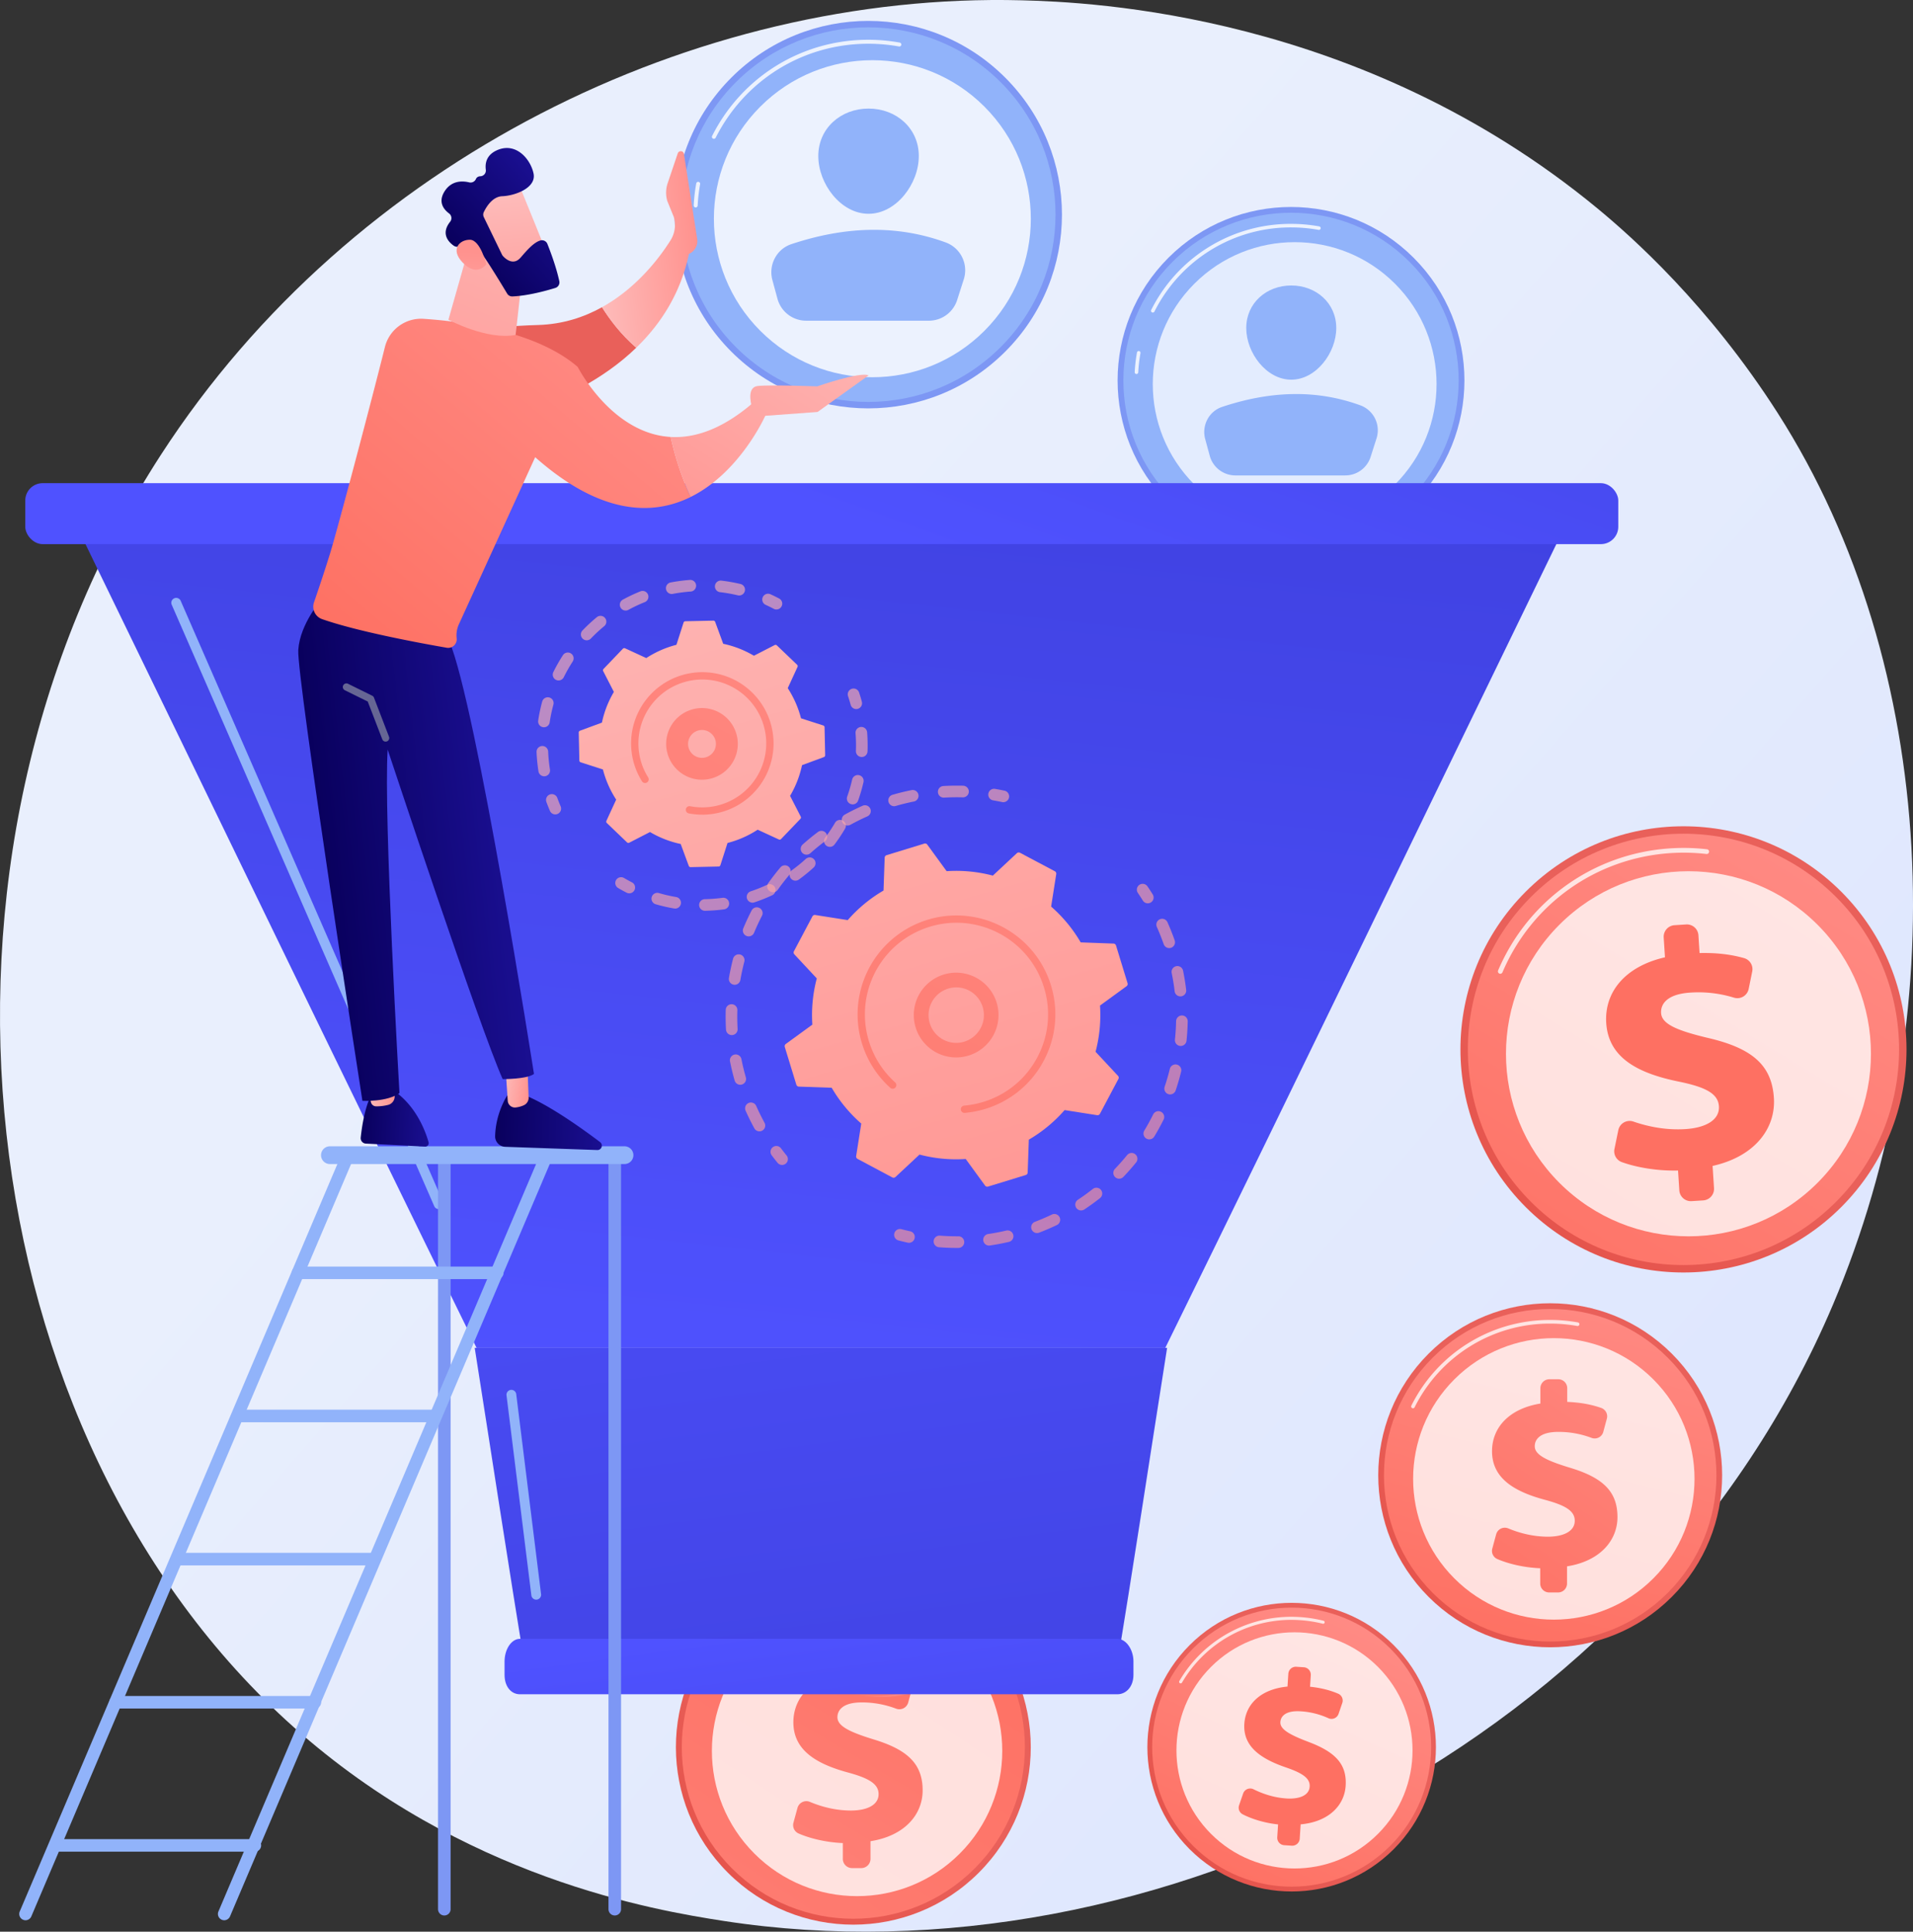 <svg xmlns="http://www.w3.org/2000/svg" xmlns:xlink="http://www.w3.org/1999/xlink" viewBox="0 0 2773.84 2800"><rect x="0" y="0" width="2773.84" height="2800" fill="#333333" stroke="none"/><defs><style>.cls-1{fill:url(#linear-gradient);}.cls-2{fill:#7d97f4;}.cls-3{fill:#91b3fa;}.cls-4,.cls-5,.cls-8,.cls-9{fill:#fff;}.cls-4{opacity:0.83;}.cls-5{opacity:0.75;}.cls-6{fill:url(#linear-gradient-2);}.cls-7{fill:url(#linear-gradient-3);}.cls-9{opacity:0.78;}.cls-10{fill:url(#linear-gradient-4);}.cls-11{fill:url(#linear-gradient-5);}.cls-12{fill:url(#linear-gradient-6);}.cls-13{fill:url(#linear-gradient-7);}.cls-14{fill:url(#linear-gradient-8);}.cls-15{fill:url(#linear-gradient-9);}.cls-16{fill:url(#linear-gradient-10);}.cls-17{fill:url(#linear-gradient-11);}.cls-18{fill:url(#linear-gradient-12);}.cls-19{fill:url(#linear-gradient-13);}.cls-20{fill:url(#linear-gradient-14);}.cls-21{fill:url(#linear-gradient-15);}.cls-22{fill:url(#linear-gradient-16);}.cls-23{fill:url(#linear-gradient-17);}.cls-24{fill:url(#linear-gradient-18);}.cls-25{fill:url(#linear-gradient-19);}.cls-26{fill:url(#linear-gradient-20);}.cls-27{opacity:0.64;}.cls-28{fill:url(#linear-gradient-21);}.cls-29{fill:url(#linear-gradient-22);}.cls-30{fill:url(#linear-gradient-23);}.cls-31{fill:url(#linear-gradient-24);}.cls-32{fill:url(#linear-gradient-25);}.cls-33{fill:url(#linear-gradient-26);}.cls-34{fill:url(#linear-gradient-27);}.cls-35{fill:url(#linear-gradient-28);}.cls-36{fill:url(#linear-gradient-29);}.cls-37{fill:url(#linear-gradient-30);}.cls-38{fill:url(#linear-gradient-31);}.cls-39{fill:url(#linear-gradient-32);}.cls-40{fill:url(#linear-gradient-33);}.cls-41{fill:url(#linear-gradient-34);}.cls-42{fill:url(#linear-gradient-35);}.cls-43{fill:url(#linear-gradient-36);}.cls-44{fill:url(#linear-gradient-37);}.cls-45{fill:url(#linear-gradient-38);}.cls-46{fill:url(#linear-gradient-39);}.cls-47{fill:url(#linear-gradient-40);}.cls-48{fill:url(#linear-gradient-41);}.cls-49{fill:url(#linear-gradient-42);}.cls-50{fill:url(#linear-gradient-43);}.cls-51{fill:#666694;}.cls-52{fill:url(#linear-gradient-44);}.cls-53{fill:url(#linear-gradient-45);}.cls-54{fill:url(#linear-gradient-46);}.cls-55{fill:url(#linear-gradient-47);}.cls-56{fill:url(#linear-gradient-48);}.cls-57{fill:url(#linear-gradient-49);}.cls-58{fill:url(#linear-gradient-50);}.cls-59{fill:url(#linear-gradient-51);}.cls-60{fill:url(#linear-gradient-52);}</style><linearGradient id="linear-gradient" x1="3011.47" y1="2837.89" x2="929.13" y2="1015.85" gradientUnits="userSpaceOnUse"><stop offset="0" stop-color="#dae3fe"></stop><stop offset="1" stop-color="#e9effd"></stop></linearGradient><linearGradient id="linear-gradient-2" x1="885.26" y1="2941.2" x2="1230.37" y2="2540.63" gradientTransform="translate(2153.18 -133.17) rotate(45)" gradientUnits="userSpaceOnUse"><stop offset="0" stop-color="#e1473d"></stop><stop offset="1" stop-color="#e9605a"></stop></linearGradient><linearGradient id="linear-gradient-3" x1="1425.38" y1="2248.46" x2="404.88" y2="3790.15" gradientTransform="translate(2153.18 -133.17) rotate(45)" gradientUnits="userSpaceOnUse"><stop offset="0" stop-color="#fe7062"></stop><stop offset="1" stop-color="#ff928e"></stop></linearGradient><linearGradient id="linear-gradient-4" x1="1394.94" y1="2292.64" x2="851.54" y2="3204.91" gradientTransform="matrix(1, 0, 0, 1, 0, 0)" xlink:href="#linear-gradient-3"></linearGradient><linearGradient id="linear-gradient-5" x1="1900.19" y1="2541.03" x2="2234.63" y2="2152.85" gradientTransform="matrix(0.71, 0.71, -0.71, 0.71, 2173.74, -963.08)" xlink:href="#linear-gradient-2"></linearGradient><linearGradient id="linear-gradient-6" x1="2181.79" y1="2399.89" x2="2359.39" y2="1696.23" gradientTransform="translate(2170.46 -963.09) rotate(45)" xlink:href="#linear-gradient-3"></linearGradient><linearGradient id="linear-gradient-7" x1="2118.97" y1="2354.06" x2="2503.39" y2="1778.54" gradientTransform="matrix(1, 0, 0, 1, 0, 0)" xlink:href="#linear-gradient-3"></linearGradient><linearGradient id="linear-gradient-8" x1="1758.21" y1="2283.1" x2="2192" y2="1779.59" gradientTransform="matrix(0.75, 0.66, -0.66, 0.75, 1956.44, -1260.77)" xlink:href="#linear-gradient-2"></linearGradient><linearGradient id="linear-gradient-9" x1="2175.5" y1="1956.16" x2="2760" y2="998.47" gradientTransform="translate(1790.54 -1280.55) rotate(45)" xlink:href="#linear-gradient-3"></linearGradient><linearGradient id="linear-gradient-10" x1="2364.03" y1="1376.17" x2="2613.58" y2="715.21" gradientTransform="matrix(1, -0.06, 0.06, 1, 131.29, -103.32)" xlink:href="#linear-gradient-3"></linearGradient><linearGradient id="linear-gradient-11" x1="1046.37" y1="2559.71" x2="1265.06" y2="2305.87" gradientTransform="translate(3446.92 829.78) rotate(84.85)" xlink:href="#linear-gradient-3"></linearGradient><linearGradient id="linear-gradient-12" x1="1388.63" y1="2120.73" x2="741.96" y2="3097.68" gradientTransform="translate(1998.69 -223.78) rotate(45)" xlink:href="#linear-gradient-3"></linearGradient><linearGradient id="linear-gradient-13" x1="1369.34" y1="2148.72" x2="1025" y2="2726.82" gradientTransform="matrix(1, 0, 0, 1, 0, 0)" xlink:href="#linear-gradient-3"></linearGradient><linearGradient id="linear-gradient-14" x1="1864.29" y1="2616.93" x2="2144.89" y2="2291.24" gradientTransform="matrix(0.66, 0.75, -0.75, 0.66, 2171.37, -590.89)" xlink:href="#linear-gradient-2"></linearGradient><linearGradient id="linear-gradient-15" x1="1774.91" y1="2747.34" x2="2008.72" y2="2234.77" gradientTransform="translate(2339.33 -582.57) rotate(45)" xlink:href="#linear-gradient-3"></linearGradient><linearGradient id="linear-gradient-16" x1="1905.47" y1="2869.72" x2="1743.61" y2="3240.65" gradientTransform="translate(-124.65 112.89) rotate(3.73)" xlink:href="#linear-gradient-3"></linearGradient><linearGradient id="linear-gradient-17" x1="1050.03" y1="2025.23" x2="1201.77" y2="644.4" gradientUnits="userSpaceOnUse"><stop offset="0" stop-color="#4f52ff"></stop><stop offset="1" stop-color="#4042e2"></stop></linearGradient><linearGradient id="linear-gradient-18" x1="1191.23" y1="745.5" x2="1494.7" y2="-99.18" xlink:href="#linear-gradient-17"></linearGradient><linearGradient id="linear-gradient-19" x1="1099.74" y1="1278.91" x2="1283" y2="2644.23" xlink:href="#linear-gradient-17"></linearGradient><linearGradient id="linear-gradient-20" x1="1178.43" y1="2350.15" x2="1239.12" y2="2802.25" xlink:href="#linear-gradient-17"></linearGradient><linearGradient id="linear-gradient-21" x1="818.09" y1="598.49" x2="1243.03" y2="2065.53" gradientUnits="userSpaceOnUse"><stop offset="0" stop-color="#febbba"></stop><stop offset="1" stop-color="#ff928e"></stop></linearGradient><linearGradient id="linear-gradient-22" x1="1000.25" y1="545.73" x2="1425.18" y2="2012.77" xlink:href="#linear-gradient-21"></linearGradient><linearGradient id="linear-gradient-23" x1="1251.18" y1="473.04" x2="1676.12" y2="1940.08" xlink:href="#linear-gradient-21"></linearGradient><linearGradient id="linear-gradient-24" x1="1409.17" y1="427.28" x2="1834.11" y2="1894.32" xlink:href="#linear-gradient-21"></linearGradient><linearGradient id="linear-gradient-25" x1="1210.79" y1="484.74" x2="1635.72" y2="1951.78" xlink:href="#linear-gradient-21"></linearGradient><linearGradient id="linear-gradient-26" x1="954.48" y1="558.99" x2="1379.41" y2="2026.02" xlink:href="#linear-gradient-21"></linearGradient><linearGradient id="linear-gradient-27" x1="1109.15" y1="514.18" x2="1534.09" y2="1981.22" xlink:href="#linear-gradient-21"></linearGradient><linearGradient id="linear-gradient-28" x1="1773.4" y1="747.37" x2="1041.64" y2="2116.47" gradientUnits="userSpaceOnUse"><stop offset="0" stop-color="#ff928e"></stop><stop offset="1" stop-color="#fe7062"></stop></linearGradient><linearGradient id="linear-gradient-29" x1="1773.34" y1="747.33" x2="1041.58" y2="2116.43" xlink:href="#linear-gradient-28"></linearGradient><linearGradient id="linear-gradient-30" x1="652.27" y1="646.52" x2="1077.2" y2="2113.56" xlink:href="#linear-gradient-21"></linearGradient><linearGradient id="linear-gradient-31" x1="818.28" y1="598.44" x2="1243.21" y2="2065.47" xlink:href="#linear-gradient-21"></linearGradient><linearGradient id="linear-gradient-32" x1="1023.29" y1="539.06" x2="1448.22" y2="2006.09" xlink:href="#linear-gradient-21"></linearGradient><linearGradient id="linear-gradient-33" x1="1096.25" y1="517.92" x2="1521.19" y2="1984.95" xlink:href="#linear-gradient-21"></linearGradient><linearGradient id="linear-gradient-34" x1="923" y1="568.1" x2="1347.93" y2="2035.14" xlink:href="#linear-gradient-21"></linearGradient><linearGradient id="linear-gradient-35" x1="716.73" y1="627.85" x2="1141.66" y2="2094.89" xlink:href="#linear-gradient-21"></linearGradient><linearGradient id="linear-gradient-36" x1="874.17" y1="582.25" x2="1299.1" y2="2049.28" xlink:href="#linear-gradient-21"></linearGradient><linearGradient id="linear-gradient-37" x1="1323.28" y1="506.79" x2="591.52" y2="1875.88" xlink:href="#linear-gradient-28"></linearGradient><linearGradient id="linear-gradient-38" x1="1323.41" y1="506.85" x2="591.65" y2="1875.95" xlink:href="#linear-gradient-28"></linearGradient><linearGradient id="linear-gradient-39" x1="-6536.04" y1="1332.26" x2="-6437.14" y2="1332.26" gradientTransform="translate(7119.68 618.86) rotate(2.91)" gradientUnits="userSpaceOnUse"><stop offset="0" stop-color="#09005d"></stop><stop offset="1" stop-color="#1a0f91"></stop></linearGradient><linearGradient id="linear-gradient-40" x1="-6378.53" y1="901.34" x2="-6338.42" y2="901.34" gradientTransform="translate(6768.3 -30.79) rotate(-6.43)" xlink:href="#linear-gradient-21"></linearGradient><linearGradient id="linear-gradient-41" x1="-6282" y1="1093.85" x2="-6126.83" y2="1093.85" gradientTransform="translate(7035.13 750.1) rotate(2)" xlink:href="#linear-gradient-39"></linearGradient><linearGradient id="linear-gradient-42" x1="-6340.5" y1="1281.74" x2="-6300.61" y2="1281.74" gradientTransform="translate(7186.25 1157.46) rotate(7.83)" xlink:href="#linear-gradient-21"></linearGradient><linearGradient id="linear-gradient-43" x1="-6406.1" y1="552.95" x2="-6134.14" y2="552.95" gradientTransform="translate(6768.3 -30.79) rotate(-6.43)" xlink:href="#linear-gradient-39"></linearGradient><linearGradient id="linear-gradient-44" x1="1311.04" y1="-482.94" x2="926.63" y2="204.95" gradientTransform="matrix(1, 0, 0, 1, 0, 0)" xlink:href="#linear-gradient-2"></linearGradient><linearGradient id="linear-gradient-45" x1="-5911.68" y1="-261.22" x2="-5763.44" y2="-261.22" gradientTransform="translate(6768.3 -30.79) rotate(-6.43)" xlink:href="#linear-gradient-21"></linearGradient><linearGradient id="linear-gradient-46" x1="1006.4" y1="341.08" x2="485.42" y2="953.1" xlink:href="#linear-gradient-28"></linearGradient><linearGradient id="linear-gradient-47" x1="-5576" y1="-228.91" x2="-5896.31" y2="169.59" gradientTransform="translate(6768.3 -30.79) rotate(-6.43)" xlink:href="#linear-gradient-21"></linearGradient><linearGradient id="linear-gradient-48" x1="-5515.27" y1="-180.1" x2="-5835.59" y2="218.41" gradientTransform="translate(6768.3 -30.79) rotate(-6.43)" xlink:href="#linear-gradient-21"></linearGradient><linearGradient id="linear-gradient-49" x1="-5936.36" y1="-469.72" x2="-6246.58" y2="100.27" gradientTransform="translate(6768.3 -30.79) rotate(-6.43)" xlink:href="#linear-gradient-21"></linearGradient><linearGradient id="linear-gradient-50" x1="-4238.26" y1="-1257.03" x2="-4375.36" y2="-1075.66" gradientTransform="translate(4733.58 -1594.88) rotate(-41.65)" xlink:href="#linear-gradient-21"></linearGradient><linearGradient id="linear-gradient-51" x1="-4342.97" y1="-1213.28" x2="-4179.19" y2="-1213.28" gradientTransform="translate(4733.58 -1594.88) rotate(-41.65)" xlink:href="#linear-gradient-39"></linearGradient><linearGradient id="linear-gradient-52" x1="-4439.06" y1="-1113.4" x2="-4329.1" y2="-1226.22" gradientTransform="translate(4733.58 -1594.88) rotate(-41.65)" xlink:href="#linear-gradient-21"></linearGradient></defs><title>Asset 1</title><g id="Layer_2" data-name="Layer 2"><g id="Illustration"><path class="cls-1" d="M2657.58,1891.62c-269.13,633.68-986,988.67-1607.68,892.91-101.16-15.58-378.49-62-624-281C-46.81,2082-147.9,1247.34,233.4,659.11,510.91,231,1008.39-11.71,1481.09.43c101.82,2.62,492,18.73,835,301.51,50.37,41.53,161.46,140.23,261.59,296.8C2812.76,966.41,2833,1478.65,2657.58,1891.62Z"></path><circle class="cls-2" cx="1871.97" cy="551.47" r="251.46" transform="translate(158.34 1485.21) rotate(-45)"></circle><circle class="cls-3" cx="1871.97" cy="551.47" r="243.1" transform="translate(158.34 1485.21) rotate(-45)"></circle><path class="cls-4" d="M1647.88,542.13h-.14a2.57,2.57,0,0,1-2.43-2.7,228.5,228.5,0,0,1,3.3-28.51,2.57,2.57,0,1,1,5.06.92,223.75,223.75,0,0,0-3.23,27.86A2.56,2.56,0,0,1,1647.88,542.13Z"></path><path class="cls-4" d="M1671.52,453.06a2.54,2.54,0,0,1-1.16-.28,2.57,2.57,0,0,1-1.13-3.45A226,226,0,0,1,1872,324.5a228.71,228.71,0,0,1,41,3.69,2.57,2.57,0,0,1-.92,5.05,224,224,0,0,0-40-3.6,220.91,220.91,0,0,0-198.16,122A2.57,2.57,0,0,1,1671.52,453.06Z"></path><circle class="cls-5" cx="1877.27" cy="556.77" r="205.75" transform="translate(156.14 1490.5) rotate(-45)"></circle><path class="cls-3" d="M1937.58,475.42c0,36-29.22,74.95-65.26,74.95s-65.26-38.91-65.26-74.95,29.22-61.61,65.26-61.61S1937.58,439.38,1937.58,475.42Z"></path><path class="cls-3" d="M1791.33,689.14h159.31a38.57,38.57,0,0,0,36.73-26.81l8.57-26.8a38.52,38.52,0,0,0-23.27-47.93c-64.83-23.7-131.87-20.66-200.55,2.19-19.24,6.4-29.91,27-24.61,46.55l6.6,24.33A38.57,38.57,0,0,0,1791.33,689.14Z"></path><circle class="cls-6" cx="1237.34" cy="2532.54" r="257.29" transform="translate(-1428.37 1616.7) rotate(-45)"></circle><circle class="cls-7" cx="1237.34" cy="2532.54" r="248.74" transform="translate(-1428.37 1616.7) rotate(-45)"></circle><path class="cls-8" d="M1032.24,2432a2.76,2.76,0,0,1-1.24-.3,2.72,2.72,0,0,1-1.2-3.67,231.35,231.35,0,0,1,207.54-127.79,234.59,234.59,0,0,1,41.92,3.77,2.73,2.73,0,0,1-1,5.38,229.26,229.26,0,0,0-40.94-3.68,226,226,0,0,0-202.66,124.78A2.72,2.72,0,0,1,1032.24,2432Z"></path><circle class="cls-9" cx="1242.76" cy="2537.96" r="210.53" transform="translate(-1430.61 1622.12) rotate(-45)"></circle><path class="cls-10" d="M1222.1,2694.46v-22.9c-23.87-.95-47.49-6.59-64.26-13.93a13.26,13.26,0,0,1-7.33-15.66l5.82-21.33a13.36,13.36,0,0,1,18.13-8.74c16.64,7,37.19,12.5,59.34,12.5,23,0,40.15-7.8,40.15-23.78,0-14.42-13.26-23-45.22-31.57-45.6-12.48-78.35-32.36-78.35-72.51,0-36.25,26.51-63.92,72.5-71.33v-22.9a13.35,13.35,0,0,1,13.35-13.35h13.46a13.35,13.35,0,0,1,13.34,13.35v20.56c22.1.89,38.18,4.67,50.94,9.15a13.28,13.28,0,0,1,8.3,16l-5.35,19.73a13.31,13.31,0,0,1-17.57,9,139,139,0,0,0-50-9.07c-27.29,0-35.08,11.3-35.08,21.44,0,12.47,16.37,21.05,51.84,32,50.67,15.2,71.72,36.25,71.72,74.06,0,34.69-25.72,65.88-75.62,73.67v25.63a13.34,13.34,0,0,1-13.34,13.35h-13.46A13.35,13.35,0,0,1,1222.1,2694.46Z"></path><circle class="cls-11" cx="2247.78" cy="2138.43" r="249.33" transform="translate(-853.74 2215.75) rotate(-45)"></circle><circle class="cls-12" cx="2247.78" cy="2138.43" r="241.04" transform="translate(-853.74 2215.75) rotate(-45)"></circle><path class="cls-9" d="M2048.83,2041.34a2.7,2.7,0,0,1-1.2-.28,2.66,2.66,0,0,1-1.18-3.56,224.21,224.21,0,0,1,200.89-124.22,226.56,226.56,0,0,1,40.62,3.57,2.65,2.65,0,1,1-.94,5.22,221.57,221.57,0,0,0-39.67-3.49,218.94,218.94,0,0,0-196.16,121.3A2.62,2.62,0,0,1,2048.83,2041.34Z"></path><circle class="cls-9" cx="2253.04" cy="2143.68" r="204.01" transform="translate(-855.91 2221.01) rotate(-45)"></circle><path class="cls-13" d="M2233.32,2295.38l-.05-22.19c-23.14-.89-46-6.3-62.3-13.39a12.84,12.84,0,0,1-7.13-15.15l5.6-20.69a13,13,0,0,1,17.55-8.5c16.14,6.73,36.06,12,57.53,12,22.28-.05,38.89-7.63,38.86-23.12,0-14-12.89-22.26-43.88-30.51-44.22-12-76-31.21-76.06-70.11-.07-35.13,25.57-62,70.12-69.26l0-22.2a13,13,0,0,1,12.91-13l13,0a12.93,12.93,0,0,1,13,12.9l0,19.93c21.41.82,37,4.45,49.38,8.77a12.88,12.88,0,0,1,8.07,15.52l-5.15,19.13a12.9,12.9,0,0,1-17,8.75,134.48,134.48,0,0,0-48.43-8.7c-26.44.05-34,11-33.95,20.84,0,12.09,15.9,20.37,50.29,30.88,49.14,14.63,69.57,35,69.64,71.63.07,33.62-24.8,63.89-73.14,71.54l0,24.83a12.92,12.92,0,0,1-12.9,13l-13.05,0A12.93,12.93,0,0,1,2233.32,2295.38Z"></path><circle class="cls-14" cx="2441.03" cy="1521.1" r="323.4" transform="translate(-360.62 2171.59) rotate(-45)"></circle><circle class="cls-15" cx="2441.03" cy="1521.1" r="312.64" transform="translate(-360.62 2171.59) rotate(-45)"></circle><path class="cls-9" d="M2175.63,1411.49a3.41,3.41,0,0,1-1.56-.27,3.45,3.45,0,0,1-1.82-4.52c43.54-102.08,139.34-169.92,250-177a294.37,294.37,0,0,1,52.88,1.34,3.44,3.44,0,1,1-.8,6.84,287,287,0,0,0-51.64-1.32c-108.07,7-201.61,73.2-244.13,172.88A3.43,3.43,0,0,1,2175.63,1411.49Z"></path><circle class="cls-9" cx="2448.26" cy="1527.46" r="264.61" transform="translate(-363 2178.57) rotate(-45)"></circle><path class="cls-16" d="M2435,1725.44l-1.85-28.73c-30,.73-60.11-4.44-81.74-12.29a16.66,16.66,0,0,1-10.45-19l5.58-27.23a16.78,16.78,0,0,1,22-12.43c21.44,7.41,47.65,12.67,75.44,10.88,28.84-1.85,49.73-13,48.44-33.06-1.17-18.09-18.48-27.78-59.27-36-58.21-12-100.88-34.26-104.12-84.62-2.93-45.47,28.08-82.32,85.18-95.32l-1.85-28.74A16.76,16.76,0,0,1,2428,1341.1l16.88-1.09a16.78,16.78,0,0,1,17.82,15.66l1.66,25.8c27.78-.68,48.26,2.76,64.63,7.36a16.68,16.68,0,0,1,11.7,19.44l-5.12,25.18a16.72,16.72,0,0,1-21.31,12.69,174.64,174.64,0,0,0-63.4-7.34c-34.22,2.2-43.09,17-42.27,29.72,1,15.64,22.24,25.08,67.61,35.91,64.79,15,92.89,39.67,95.94,87.1,2.8,43.51-26.95,84.71-88.9,98.51l2.07,32.15a16.78,16.78,0,0,1-15.66,17.82l-16.89,1.09A16.77,16.77,0,0,1,2435,1725.44Z"></path><circle class="cls-17" cx="1269.48" cy="2300.75" r="163.04" transform="matrix(0.09, -1, 1, 0.09, -1135.98, 3358.47)"></circle><circle class="cls-18" cx="1269.48" cy="2300.75" r="157.62" transform="translate(-1255.05 1571.53) rotate(-45)"></circle><path class="cls-8" d="M1139.5,2237a1.81,1.81,0,0,1-.78-.18,1.73,1.73,0,0,1-.76-2.33,146.61,146.61,0,0,1,131.52-81,148.15,148.15,0,0,1,26.56,2.39,1.73,1.73,0,0,1-.63,3.41,144.8,144.8,0,0,0-25.93-2.33,143.18,143.18,0,0,0-128.43,79.07A1.73,1.73,0,0,1,1139.5,2237Z"></path><circle class="cls-9" cx="1272.91" cy="2304.18" r="133.41" transform="translate(-1256.47 1574.96) rotate(-45)"></circle><path class="cls-19" d="M1259.82,2403.36v-14.52c-15.13-.6-30.1-4.17-40.73-8.83a8.4,8.4,0,0,1-4.64-9.92l3.69-13.51a8.46,8.46,0,0,1,11.49-5.54,98.24,98.24,0,0,0,37.6,7.92c14.57,0,25.44-4.95,25.44-15.07,0-9.14-8.4-14.58-28.65-20-28.9-7.9-49.65-20.5-49.65-45.94,0-23,16.8-40.51,45.94-45.2v-14.52a8.46,8.46,0,0,1,8.46-8.46h8.53a8.45,8.45,0,0,1,8.45,8.46v13c14,.56,24.2,3,32.28,5.8a8.41,8.41,0,0,1,5.26,10.16l-3.39,12.5a8.44,8.44,0,0,1-11.13,5.7,88,88,0,0,0-31.66-5.75c-17.29,0-22.23,7.16-22.23,13.58,0,7.91,10.37,13.34,32.85,20.26,32.11,9.63,45.45,23,45.45,46.93,0,22-16.3,41.74-47.92,46.68v16.25a8.45,8.45,0,0,1-8.46,8.45h-8.52A8.45,8.45,0,0,1,1259.82,2403.36Z"></path><circle class="cls-20" cx="1872.89" cy="2532.54" r="209.2" transform="translate(-1242.22 2066.1) rotate(-45)"></circle><circle class="cls-21" cx="1872.89" cy="2532.54" r="202.24" transform="translate(-1242.22 2066.1) rotate(-45)"></circle><path class="cls-9" d="M1711.79,2440.09a2.27,2.27,0,0,1-1-.3,2.23,2.23,0,0,1-.78-3.05A188.12,188.12,0,0,1,1885.16,2344a190.56,190.56,0,0,1,33.81,5.27,2.23,2.23,0,1,1-1.08,4.32,186.54,186.54,0,0,0-33-5.15,183.7,183.7,0,0,0-171,90.54A2.22,2.22,0,0,1,1711.79,2440.09Z"></path><circle class="cls-9" cx="1877" cy="2537.22" r="171.17" transform="translate(-1244.32 2070.38) rotate(-45)"></circle><path class="cls-22" d="M1852,2663.11l1.21-18.58c-19.33-2-38.19-7.86-51.41-14.7a10.77,10.77,0,0,1-5.12-13.08l5.85-17a10.86,10.86,0,0,1,15.17-6.13c13.13,6.54,29.51,12.1,47.49,13.27,18.65,1.22,33-4.21,33.83-17.17.76-11.7-9.54-19.36-35-28-36.35-12.53-61.86-30.39-59.74-63,1.91-29.41,24.88-50.47,62.59-54l1.21-18.59a10.85,10.85,0,0,1,11.53-10.12l10.92.71a10.85,10.85,0,0,1,10.12,11.53l-1.08,16.69c17.88,1.88,30.73,5.8,40.84,10.11a10.78,10.78,0,0,1,5.89,13.44l-5.38,15.73a10.81,10.81,0,0,1-14.73,6.36,113.15,113.15,0,0,0-40.06-10c-22.14-1.44-29.06,7.31-29.59,15.54-.66,10.12,12.17,17.94,40.37,28.67,40.31,15,56.28,33.2,54.28,63.88-1.83,28.14-24.35,52.09-65.24,55.78l-1.36,20.8a10.85,10.85,0,0,1-11.53,10.12l-10.92-.71A10.85,10.85,0,0,1,1852,2663.11Z"></path><path class="cls-23" d="M1689.67,1953.72H691C495.46,1556,300,1150.29,104.43,748.57H2276.21C2080.69,1150.29,1885.18,1556,1689.67,1953.72Z"></path><rect class="cls-24" x="36.62" y="700.36" width="2309.88" height="88.38" rx="25.23"></rect><path class="cls-25" d="M1618,2423.73H762.68c-24.79-148.63-49.58-313.34-74.37-470h1004C1667.54,2110.39,1642.75,2275.1,1618,2423.73Z"></path><path class="cls-26" d="M1643.5,2427.65c0,17.33-10.7,28.22-23.3,28.22H753.88c-12.6,0-22.28-10.89-22.28-28.22v-19.31c0-17.33,9.68-32.81,22.28-32.81H1620.2c12.6,0,23.3,15.48,23.3,32.81Z"></path><path class="cls-3" d="M636.15,1752.62a7.09,7.09,0,0,1-6.51-4.26l-380.74-872a7.1,7.1,0,0,1,13-5.69l380.74,872a7.1,7.1,0,0,1-6.51,9.95Z"></path><path class="cls-3" d="M777.46,2318.72a7.11,7.11,0,0,1-7-6.23l-36-289.77a7.1,7.1,0,1,1,14.09-1.75l36,289.77a7.11,7.11,0,0,1-6.17,7.93C778.05,2318.7,777.75,2318.72,777.46,2318.72Z"></path><g class="cls-27"><path class="cls-28" d="M1134,1688.61a8.44,8.44,0,0,1-6.55-3.1c-2.87-3.53-5.74-7.2-8.51-10.9a8.43,8.43,0,0,1,13.5-10.1c2.63,3.51,5.35,7,8.09,10.35a8.42,8.42,0,0,1-6.53,13.75Z"></path><path class="cls-29" d="M1101.21,1639.93a8.44,8.44,0,0,1-7.4-4.37c-4.56-8.3-8.83-16.93-12.69-25.62a8.43,8.43,0,1,1,15.42-6.83c3.66,8.26,7.71,16.44,12,24.33a8.43,8.43,0,0,1-7.38,12.49Zm-27.85-67.53a8.45,8.45,0,0,1-8.1-6.1c-2.63-9.13-4.9-18.48-6.74-27.79a8.43,8.43,0,0,1,16.54-3.27c1.75,8.84,3.91,17.72,6.41,26.39a8.45,8.45,0,0,1-5.77,10.44A8.64,8.64,0,0,1,1073.36,1572.4Zm-12.26-72a8.43,8.43,0,0,1-8.41-8c-.35-6.16-.52-12.42-.52-18.6q0-5,.15-10a8.43,8.43,0,0,1,16.86.51q-.15,4.76-.15,9.51c0,5.87.17,11.81.49,17.66a8.43,8.43,0,0,1-7.94,8.89Zm4.18-72.94a7.79,7.79,0,0,1-1.44-.13,8.42,8.42,0,0,1-6.88-9.73c1.6-9.35,3.63-18.75,6-27.95a8.43,8.43,0,0,1,16.32,4.25c-2.28,8.74-4.2,17.67-5.72,26.55A8.44,8.44,0,0,1,1065.28,1427.45Zm20.28-70.17a8.57,8.57,0,0,1-3.23-.64,8.44,8.44,0,0,1-4.56-11c3.64-8.76,7.7-17.48,12.07-25.92a8.43,8.43,0,0,1,15,7.76c-4.15,8-8,16.3-11.46,24.62A8.44,8.44,0,0,1,1085.56,1357.28Zm35.31-63.93a8.43,8.43,0,0,1-6.87-13.3c5.48-7.74,11.36-15.34,17.49-22.6a8.43,8.43,0,1,1,12.88,10.87c-5.81,6.9-11.41,14.12-16.61,21.47A8.44,8.44,0,0,1,1120.87,1293.35Zm48.6-54.49a8.43,8.43,0,0,1-5.63-14.71c7.08-6.34,14.52-12.45,22.1-18.14a8.43,8.43,0,1,1,10.13,13.48c-7.2,5.41-14.26,11.2-21,17.22A8.41,8.41,0,0,1,1169.47,1238.86Zm59.54-42.27a8.43,8.43,0,0,1-4.08-15.81c8.29-4.58,16.9-8.86,25.59-12.74a8.44,8.44,0,1,1,6.87,15.41c-8.26,3.67-16.44,7.74-24.31,12.09A8.43,8.43,0,0,1,1229,1196.59Zm67.46-28a8.43,8.43,0,0,1-2.34-16.53c9.13-2.65,18.47-4.94,27.77-6.8a8.43,8.43,0,0,1,3.31,16.53c-8.84,1.77-17.71,3.94-26.39,6.46A8.3,8.3,0,0,1,1296.47,1168.63Zm72-12.4a8.43,8.43,0,0,1-.48-16.85c6.39-.37,12.84-.56,19.19-.56h.09c3.11,0,6.22,0,9.32.13a8.43,8.43,0,0,1-.48,16.86q-4.41-.13-8.84-.13h-.09c-6,0-12.15.18-18.21.53Z"></path><path class="cls-30" d="M1454.79,1162.79a8.66,8.66,0,0,1-1.75-.18c-4.32-.92-8.66-1.75-12.9-2.47a8.43,8.43,0,1,1,2.82-16.62c4.47.76,9,1.63,13.57,2.59a8.43,8.43,0,0,1-1.74,16.68Z"></path></g><g class="cls-27"><path class="cls-31" d="M1664.3,1309.4a8.44,8.44,0,0,1-7.17-4c-2.33-3.75-4.75-7.45-7.17-11a8.43,8.43,0,1,1,13.92-9.51c2.56,3.74,5.1,7.64,7.57,11.59a8.43,8.43,0,0,1-7.15,12.89Z"></path><path class="cls-32" d="M1387.21,1808.9c-8.5,0-17.11-.33-25.58-1a8.43,8.43,0,1,1,1.29-16.81c8,.62,16.21.93,24.27.93h2.49a8.43,8.43,0,0,1,.07,16.86Zm46.88-3.41a8.43,8.43,0,0,1-1.21-16.77c8.76-1.28,17.59-3,26.25-5a8.43,8.43,0,1,1,3.83,16.42c-9.11,2.13-18.41,3.89-27.64,5.24A8.48,8.48,0,0,1,1434.09,1805.49Zm69.56-18.14a8.43,8.43,0,0,1-3-16.31c8.3-3.16,16.56-6.7,24.54-10.53a8.43,8.43,0,0,1,7.3,15.2c-8.41,4-17.11,7.76-25.84,11.09A8.32,8.32,0,0,1,1503.65,1787.35Zm63.94-32.78a8.44,8.44,0,0,1-4.66-15.47c7.39-4.88,14.67-10.15,21.64-15.66a8.43,8.43,0,0,1,10.46,13.23c-7.34,5.8-15,11.35-22.8,16.5A8.43,8.43,0,0,1,1567.59,1754.57Zm55.15-46a8.44,8.44,0,0,1-6.08-14.27c6.13-6.39,12.07-13.13,17.66-20a8.43,8.43,0,0,1,13.11,10.6c-5.89,7.28-12.15,14.37-18.6,21.1A8.41,8.41,0,0,1,1622.74,1708.54Zm43.72-57a8.45,8.45,0,0,1-7.21-12.8c4.59-7.58,8.93-15.46,12.87-23.42a8.43,8.43,0,0,1,15.11,7.5c-4.16,8.38-8.72,16.67-13.55,24.65A8.43,8.43,0,0,1,1666.46,1651.53Zm30.27-65.18a8.43,8.43,0,0,1-8-11.13c2.84-8.42,5.35-17,7.47-25.65a8.43,8.43,0,1,1,16.37,4c-2.23,9.06-4.87,18.15-7.86,27A8.44,8.44,0,0,1,1696.73,1586.35Zm15.34-70.22a8.85,8.85,0,0,1-.89-.05,8.43,8.43,0,0,1-7.51-9.27c.93-8.83,1.49-17.8,1.66-26.66a8.54,8.54,0,0,1,8.6-8.26,8.43,8.43,0,0,1,8.26,8.6c-.18,9.33-.77,18.78-1.75,28.09A8.43,8.43,0,0,1,1712.07,1516.13Zm-.5-71.89a8.42,8.42,0,0,1-8.36-7.44c-1-8.81-2.48-17.69-4.26-26.38a8.43,8.43,0,1,1,16.52-3.38c1.87,9.15,3.38,18.5,4.48,27.78a8.42,8.42,0,0,1-7.38,9.36A8.51,8.51,0,0,1,1711.57,1444.24Zm-16.24-70a8.43,8.43,0,0,1-7.95-5.64c-3-8.4-6.27-16.76-9.88-24.84a8.43,8.43,0,1,1,15.39-6.88c3.8,8.51,7.3,17.3,10.4,26.14a8.45,8.45,0,0,1-8,11.22Z"></path><path class="cls-33" d="M1318,1801.45a8,8,0,0,1-1.81-.2c-4.53-1-9.06-2.07-13.44-3.22a8.43,8.43,0,0,1,4.27-16.31c4.16,1.09,8.45,2.12,12.77,3.06a8.43,8.43,0,0,1-1.79,16.67Z"></path></g><path class="cls-34" d="M1293.9,1706.7a3.92,3.92,0,0,0,4.51-.6l34.88-32.53a207.55,207.55,0,0,0,67,6.42l28.06,38.54a3.91,3.91,0,0,0,4.31,1.44l54.71-16.77a3.91,3.91,0,0,0,2.76-3.61l1.66-47.64a207.9,207.9,0,0,0,51.9-42.87l47.12,7.41a3.92,3.92,0,0,0,4.07-2l26.82-50.53a3.91,3.91,0,0,0-.6-4.51l-32.53-34.88a207.86,207.86,0,0,0,6.43-67l38.53-28.06a3.91,3.91,0,0,0,1.44-4.31l-16.77-54.71a3.9,3.9,0,0,0-3.61-2.76L1567,1366a207.72,207.72,0,0,0-42.87-51.9l7.41-47.12a3.93,3.93,0,0,0-2-4.07l-50.54-26.82a3.91,3.91,0,0,0-4.51.59l-34.88,32.54a207.84,207.84,0,0,0-67-6.43l-28.06-38.53a3.91,3.91,0,0,0-4.31-1.44l-54.71,16.77a3.91,3.91,0,0,0-2.76,3.61l-1.66,47.64a207.68,207.68,0,0,0-51.9,42.87l-47.11-7.41a3.94,3.94,0,0,0-4.08,2l-26.82,50.54a3.91,3.91,0,0,0,.6,4.51l32.53,34.88a207.84,207.84,0,0,0-6.43,67l-38.53,28.06a3.91,3.91,0,0,0-1.44,4.31l16.77,54.7a3.91,3.91,0,0,0,3.61,2.77l47.64,1.66a207.67,207.67,0,0,0,42.87,51.89l-7.41,47.12a3.92,3.92,0,0,0,2,4.07Z"></path><path class="cls-35" d="M1373.52,1531.41c-.59-.12-1.16-.25-1.74-.4a61.43,61.43,0,1,1,1.74.4Zm21.36-99.31a40.22,40.22,0,0,0-18.06,78.37,39.56,39.56,0,0,0,30.43-4.66h0a40.2,40.2,0,0,0-12.38-73.7Z"></path><path class="cls-36" d="M1397.37,1613.05a5.28,5.28,0,0,1-4.15-4.72,5.38,5.38,0,0,1,.1-1.56,5.29,5.29,0,0,1,4.72-4.16,133.45,133.45,0,0,0,27.76-5.39l1.24-.38a131.8,131.8,0,0,0,74.57-59.72c.38-.65.75-1.29,1.11-1.95.49-.87,1-1.75,1.44-2.63a133.51,133.51,0,0,0,12.62-34.46,132,132,0,0,0-3-66.69c-21.45-70-95.84-109.48-165.84-88a132.8,132.8,0,0,0-50.07,225.5,5.29,5.29,0,1,1-7.08,7.86,143.39,143.39,0,0,1,54.05-243.48c75.58-23.14,155.9,19.48,179.06,95a142.62,142.62,0,0,1,3.18,72,144.2,144.2,0,0,1-13.62,37.21,142.42,142.42,0,0,1-84.61,69.84l-1.44.43a143.3,143.3,0,0,1-28.52,5.38A5.14,5.14,0,0,1,1397.37,1613.05Z"></path><g class="cls-27"><path class="cls-37" d="M805.17,1180.49a8.43,8.43,0,0,1-7.74-5.08c-1.86-4.32-3.6-8.69-5.17-13a8.43,8.43,0,0,1,15.85-5.76c1.45,4,3.07,8.06,4.8,12.06a8.43,8.43,0,0,1-7.74,11.78Z"></path><path class="cls-38" d="M789.11,1125.26a8.45,8.45,0,0,1-8.32-7.11,244.43,244.43,0,0,1-2.66-25.2c-.06-.93-.1-1.88-.14-2.82a8.43,8.43,0,0,1,16.85-.68c0,.86.07,1.73.12,2.59a227,227,0,0,0,2.48,23.46,8.42,8.42,0,0,1-7,9.65A8.75,8.75,0,0,1,789.11,1125.26Zm-.38-71.07a7.61,7.61,0,0,1-1.25-.1,8.43,8.43,0,0,1-7.1-9.57,239.5,239.5,0,0,1,5.79-27.58,8.43,8.43,0,1,1,16.27,4.43,221.2,221.2,0,0,0-5.38,25.62A8.43,8.43,0,0,1,788.73,1054.19Zm21.18-67.85a8.28,8.28,0,0,1-3.72-.87,8.43,8.43,0,0,1-3.84-11.28,243.19,243.19,0,0,1,13.9-24.49,8.43,8.43,0,0,1,14.16,9.17,223.26,223.26,0,0,0-12.93,22.77A8.44,8.44,0,0,1,809.91,986.34Zm40.8-58.2a8.44,8.44,0,0,1-6.09-14.27,240.94,240.94,0,0,1,20.63-19.14,8.43,8.43,0,1,1,10.73,13,224.27,224.27,0,0,0-19.19,17.8A8.39,8.39,0,0,1,850.71,928.14ZM907.16,885a8.43,8.43,0,0,1-4-15.84,242.19,242.19,0,0,1,25.47-12,8.43,8.43,0,0,1,6.27,15.66,223,223,0,0,0-23.68,11.14A8.35,8.35,0,0,1,907.16,885Zm164.67-21.83a8.36,8.36,0,0,1-2-.24,224.11,224.11,0,0,0-25.77-4.56,8.43,8.43,0,0,1,2-16.75,240.68,240.68,0,0,1,27.74,4.91,8.44,8.44,0,0,1-2,16.64ZM974,861a8.43,8.43,0,0,1-1.57-16.71,242.3,242.3,0,0,1,27.89-3.67,8.43,8.43,0,0,1,1.23,16.82,224.6,224.6,0,0,0-26,3.41A8.75,8.75,0,0,1,974,861Z"></path><path class="cls-39" d="M1125.78,883.45a8.4,8.4,0,0,1-3.92-1c-3.81-2-7.74-3.93-11.66-5.72a8.43,8.43,0,1,1,7-15.35c4.22,1.92,8.44,4,12.54,6.16a8.43,8.43,0,0,1-3.94,15.89Z"></path></g><g class="cls-27"><path class="cls-40" d="M1241.56,1027.81a8.42,8.42,0,0,1-8.13-6.23c-1.13-4.18-2.4-8.36-3.76-12.43a8.43,8.43,0,1,1,16-5.36c1.48,4.39,2.84,8.89,4,13.39a8.41,8.41,0,0,1-5.94,10.33A8.33,8.33,0,0,1,1241.56,1027.81Z"></path><path class="cls-41" d="M1022.24,1320.21a8.43,8.43,0,0,1-.16-16.86q3.87-.07,7.77-.28c6-.32,12-.89,17.92-1.68a8.43,8.43,0,0,1,2.24,16.71c-6.36.85-12.84,1.46-19.26,1.8q-4.18.22-8.35.31ZM979,1317a8.69,8.69,0,0,1-1.42-.12,239.91,239.91,0,0,1-27-6.21,8.43,8.43,0,0,1,4.73-16.18,222.31,222.31,0,0,0,25.09,5.77A8.43,8.43,0,0,1,979,1317Zm112.18-8.57a8.43,8.43,0,0,1-2.66-16.43,222.89,222.89,0,0,0,23.91-9.53,8.43,8.43,0,1,1,7.14,15.27,237.61,237.61,0,0,1-25.73,10.25A8.24,8.24,0,0,1,1091.16,1308.43Zm62.23-31.88a8.43,8.43,0,0,1-5-15.26,225.6,225.6,0,0,0,20-16.25,8.43,8.43,0,1,1,11.37,12.45,242.82,242.82,0,0,1-21.47,17.47A8.39,8.39,0,0,1,1153.39,1276.55Zm49.88-49a8.42,8.42,0,0,1-6.74-13.49,224.16,224.16,0,0,0,14.26-21.45,8.43,8.43,0,0,1,14.56,8.51A243.34,243.34,0,0,1,1210,1224.2,8.42,8.42,0,0,1,1203.27,1227.57Zm33.08-61.59a8.44,8.44,0,0,1-7.94-11.26,219.78,219.78,0,0,0,7.19-24.73,8.43,8.43,0,0,1,16.44,3.76,240.24,240.24,0,0,1-7.74,26.62A8.45,8.45,0,0,1,1236.35,1166Zm13.12-68.68h-.32a8.43,8.43,0,0,1-8.11-8.74q.15-4.1.15-8.24c0-4-.11-8.09-.32-12.14-.1-1.78-.22-3.58-.36-5.37a8.43,8.43,0,0,1,16.81-1.31c.15,1.92.28,3.84.38,5.78.23,4.35.35,8.74.35,13,0,3,0,5.92-.16,8.87A8.44,8.44,0,0,1,1249.47,1097.3Z"></path><path class="cls-42" d="M912.46,1294.9a8.38,8.38,0,0,1-3.84-.92c-4.14-2.12-8.26-4.39-12.24-6.73a8.43,8.43,0,1,1,8.55-14.53c3.7,2.17,7.53,4.28,11.38,6.25a8.43,8.43,0,0,1-3.85,15.93Z"></path></g><path class="cls-43" d="M909.21,1221.06a2.76,2.76,0,0,0,3.19.46l30.1-15.47A147.62,147.62,0,0,0,987,1223.39l11.72,31.73a2.79,2.79,0,0,0,2.67,1.82l40.59-.88a2.78,2.78,0,0,0,2.58-1.93l10.34-32.21a147.51,147.51,0,0,0,43.72-19.24l30.74,14.16a2.78,2.78,0,0,0,3.17-.6l28.08-29.32a2.79,2.79,0,0,0,.47-3.2l-15.48-30.1a147.62,147.62,0,0,0,17.34-44.51l31.73-11.71a2.8,2.8,0,0,0,1.82-2.67l-.88-40.59a2.77,2.77,0,0,0-1.93-2.59l-32.21-10.34a147.51,147.51,0,0,0-19.24-43.72l14.16-30.74a2.77,2.77,0,0,0-.6-3.17l-29.32-28.08a2.78,2.78,0,0,0-3.19-.47l-30.11,15.48a147.42,147.42,0,0,0-44.51-17.34L1037,901.44a2.79,2.79,0,0,0-2.67-1.82l-40.59.88a2.79,2.79,0,0,0-2.59,1.93l-10.33,32.21a147.4,147.4,0,0,0-43.72,19.24l-30.74-14.16a2.78,2.78,0,0,0-3.18.6l-28.08,29.32a2.79,2.79,0,0,0-.46,3.2l15.48,30.1a147.1,147.1,0,0,0-17.34,44.51L841,1059.16a2.78,2.78,0,0,0-1.81,2.67l.87,40.59A2.8,2.8,0,0,0,842,1105l32.21,10.33a147.48,147.48,0,0,0,19.25,43.73l-14.17,30.74a2.79,2.79,0,0,0,.61,3.17Z"></path><path class="cls-44" d="M1007,1129.07a52.21,52.21,0,0,1-14.75-5.64,51.93,51.93,0,1,1,39.44,4.9h0A51.62,51.62,0,0,1,1007,1129.07Zm20.47-16,0,0Zm-5.34-54.49a20.19,20.19,0,1,0,1.12,39.2h0a20.21,20.21,0,0,0,14.1-24.82,20.28,20.28,0,0,0-15.22-14.38Z"></path><path class="cls-45" d="M998.6,1179a5.29,5.29,0,0,1-4.08-6.17l0-.12a5.28,5.28,0,0,1,6.17-4.07,93.63,93.63,0,0,0,19.67,1.66l.48,0a92.8,92.8,0,0,0,90.18-91c0-1.21,0-2.43,0-3.66a92.68,92.68,0,1,0-171.15,51.3,5.29,5.29,0,0,1-8.95,5.64,103.28,103.28,0,1,1,89.67,48.3l-1.85,0a103,103,0,0,1-18.83-1.64l-.16,0-1-.19Z"></path><circle class="cls-2" cx="1259" cy="311.12" r="280.83" transform="translate(148.76 981.37) rotate(-45)"></circle><circle class="cls-3" cx="1259" cy="311.12" r="271.49" transform="translate(148.76 981.37) rotate(-45)"></circle><path class="cls-4" d="M1008.73,300.69h-.15a2.87,2.87,0,0,1-2.71-3,253,253,0,0,1,3.68-31.83,2.87,2.87,0,0,1,5.65,1,247.49,247.49,0,0,0-3.6,31.12A2.87,2.87,0,0,1,1008.73,300.69Z"></path><path class="cls-4" d="M1035.13,201.21a2.86,2.86,0,0,1-2.56-4.16C1076,111.06,1162.74,57.64,1259,57.64a255,255,0,0,1,45.73,4.12,2.87,2.87,0,0,1-1,5.64,250,250,0,0,0-44.7-4c-94.08,0-178.88,52.21-221.31,136.26A2.85,2.85,0,0,1,1035.13,201.21Z"></path><circle class="cls-4" cx="1264.91" cy="317.04" r="229.78" transform="translate(146.31 987.29) rotate(-45)"></circle><path class="cls-3" d="M1332.27,226.19c0,40.25-32.63,83.7-72.88,83.7s-72.88-43.45-72.88-83.7,32.63-68.81,72.88-68.81S1332.27,185.93,1332.27,226.19Z"></path><path class="cls-3" d="M1168.94,464.87h177.92a43.07,43.07,0,0,0,41-29.95l9.57-29.92a43,43,0,0,0-26-53.53c-72.41-26.47-147.28-23.08-224,2.44-21.48,7.15-33.4,30.14-27.48,52l7.38,27.18A43.07,43.07,0,0,0,1168.94,464.87Z"></path><path class="cls-2" d="M891.41,2776.52a9.12,9.12,0,0,1-9.12-9.12V1677.25a9.12,9.12,0,0,1,18.24,0V2767.4A9.12,9.12,0,0,1,891.41,2776.52Z"></path><path class="cls-2" d="M644.26,2776.52a9.12,9.12,0,0,1-9.13-9.12V1677.25a9.13,9.13,0,0,1,18.25,0V2767.4A9.12,9.12,0,0,1,644.26,2776.52Z"></path><path class="cls-3" d="M37,2783.44a9.13,9.13,0,0,1-8.39-12.7L495,1673.68a9.12,9.12,0,0,1,16.79,7.14L45.42,2777.88A9.12,9.12,0,0,1,37,2783.44Z"></path><path class="cls-3" d="M325.11,2783.44a9.23,9.23,0,0,1-3.57-.73,9.13,9.13,0,0,1-4.82-12L783.11,1673.68a9.12,9.12,0,1,1,16.78,7.14L333.51,2777.88A9.14,9.14,0,0,1,325.11,2783.44Z"></path><path class="cls-3" d="M905.57,1687.29H478.35a12.86,12.86,0,0,1-12.86-12.86h0a12.85,12.85,0,0,1,12.86-12.85H905.57a12.85,12.85,0,0,1,12.85,12.85h0A12.85,12.85,0,0,1,905.57,1687.29Z"></path><path class="cls-3" d="M721,1854.12H432.1a9.12,9.12,0,0,1,0-18.24H721a9.12,9.12,0,1,1,0,18.24Z"></path><rect class="cls-3" x="343.45" y="2043.36" width="288.94" height="18.24"></rect><rect class="cls-3" x="257.62" y="2250.85" width="288.94" height="18.24"></rect><path class="cls-3" d="M456.55,2476.57H167.62a9.12,9.12,0,1,1,0-18.24H456.55a9.12,9.12,0,0,1,0,18.24Z"></path><path class="cls-3" d="M369.53,2684.05H80.6a9.12,9.12,0,1,1,0-18.24H369.53a9.12,9.12,0,0,1,0,18.24Z"></path><path class="cls-46" d="M540.1,1583.91s-11.85,16.74-17.07,65a7.9,7.9,0,0,0,7.42,8.75l85.83,4.36a5.07,5.07,0,0,0,5.15-6.42c-4.27-15.14-17.64-52.21-50.52-74.67Z"></path><path class="cls-47" d="M528.46,1557.65l9.4,40a7.68,7.68,0,0,0,7.41,6,68.1,68.1,0,0,0,18-2.21,12.6,12.6,0,0,0,8.91-13.58l-4.41-39.1Z"></path><path class="cls-48" d="M736.13,1586.88s-17.33,25-18.2,60.07a15.17,15.17,0,0,0,14.74,15.37L866.08,1667a6.39,6.39,0,0,0,4.07-11.49c-24.62-18.61-73.09-53.46-108.52-67.72Z"></path><path class="cls-49" d="M732.81,1544.29l3.41,51.28a10.38,10.38,0,0,0,11.06,9.76,37.75,37.75,0,0,0,12.29-3.26,11.92,11.92,0,0,0,6.93-11.33l-2.32-61.88Z"></path><path class="cls-50" d="M467.22,867.82S435,903.45,432.5,942.21s93,653.48,93,653.48,36.5,1.92,53.7-11.36c0,0-23.29-403.3-17.08-497.8,0,0,134.12,405.37,166.77,477.66,0,0,35,.31,45.38-7.51,0,0-83.56-535.66-123.08-628.11Z"></path><path class="cls-51" d="M559.19,1075a5.24,5.24,0,0,1-4.88-3.35l-21.07-54.75-33.42-16.48a5.23,5.23,0,0,1,4.63-9.37l35.25,17.38a5.18,5.18,0,0,1,2.56,2.81l21.8,56.66a5.21,5.21,0,0,1-3,6.75A5.12,5.12,0,0,1,559.19,1075Z"></path><path class="cls-52" d="M780.52,471.08c-152.23,4.49-188.13,40.14-188.13,40.14l85.38,106.25S825.63,597.83,922.59,504c-22.29-19.16-38.76-41.26-49.69-58.68C846.81,459.81,816,470,780.52,471.08Z"></path><path class="cls-53" d="M991.73,223.08a4.65,4.65,0,0,0-9-.77l-14.62,43.23a43.07,43.07,0,0,0-.54,25.84L977,314.52a41.5,41.5,0,0,1-4.71,33.78c-15.19,24.1-48.3,68.72-99.4,97,10.93,17.42,27.4,39.52,49.69,58.68,35.57-34.42,64.3-78.82,76.35-135.91a20.32,20.32,0,0,0,12-21.67Z"></path><path class="cls-54" d="M837.64,531.82c-59.54-51.22-163.58-65.67-223.33-69.68A54.05,54.05,0,0,0,558.12,503c-18.36,73.8-69.24,266.15-79.56,299.39-8.47,27.27-17.51,54-23.28,70.71A19.16,19.16,0,0,0,467,897.43c51.94,18.19,143.61,35.06,180.72,41.49a12.41,12.41,0,0,0,14.44-13.64,38.82,38.82,0,0,1,3.26-20.44L776,662.7c95.44,84.49,170.69,84.71,225.44,57.69a431.91,431.91,0,0,1-28.94-87C886.54,628.45,837.64,531.82,837.64,531.82Z"></path><path class="cls-55" d="M1110,601.89l-17.5-18.57c-45.44,39.38-85.71,52-120.07,50.07a431.91,431.91,0,0,0,28.94,87C1073.53,684.79,1110,601.89,1110,601.89Z"></path><path class="cls-56" d="M1099.35,603.47l86.1-6.32,74-53c-12.13-5.82-74.56,15.91-74.56,15.91s-68.11-2.57-86.23-.55c-15.06,1.67-10.47,23.08-8.48,30.28.41,1.47.7,2.35.7,2.35Z"></path><path class="cls-57" d="M683,348,650.21,463.45s56,30.11,97.44,22L759,383.64Z"></path><path class="cls-58" d="M750.91,264.14c1.2,1.35,45.79,112.24,45.79,112.24l-63.86,24.11L675,301.67S730.8,241.53,750.91,264.14Z"></path><path class="cls-59" d="M701.51,314.69l26.39,54.4a8.47,8.47,0,0,0,1.27,1.91c3.15,3.55,14.88,15,25.83,2.26,9.94-11.54,19.19-21.92,28.5-24.67a8.44,8.44,0,0,1,10.22,5c4,10.08,12.75,32.95,17.28,54a8.42,8.42,0,0,1-5.79,9.79c-12.56,3.88-39.29,11.34-62.2,12.3a8.44,8.44,0,0,1-7.62-4.08c-7.81-13-31.68-52.34-40-62.28-7.83-9.32-24.22-7.19-31-5.8a8.28,8.28,0,0,1-6.41-1.33c-6.62-4.6-19.61-16.79-5.3-34.75a8.46,8.46,0,0,0-1.56-12.08c-7.66-5.73-16.37-16.45-6.44-32.07,10.09-15.89,25.83-15.32,35.71-12.92a8.47,8.47,0,0,0,9.69-4.88c1-2.13,2.86-3.88,6.48-4a8.33,8.33,0,0,0,7.87-9.47c-1.22-9.31.79-21.48,16.4-28.34,27.71-12.17,48.75,13.55,52.86,34.05s-26.69,32-45.48,32.7c-14.28.54-23.22,15.76-26.68,23A8.35,8.35,0,0,0,701.51,314.69Z"></path><path class="cls-60" d="M705.17,383s-8.69-35.42-23.84-35.49S653,361.33,670.15,379.82C691.47,402.83,705.17,383,705.17,383Z"></path></g></g></svg>